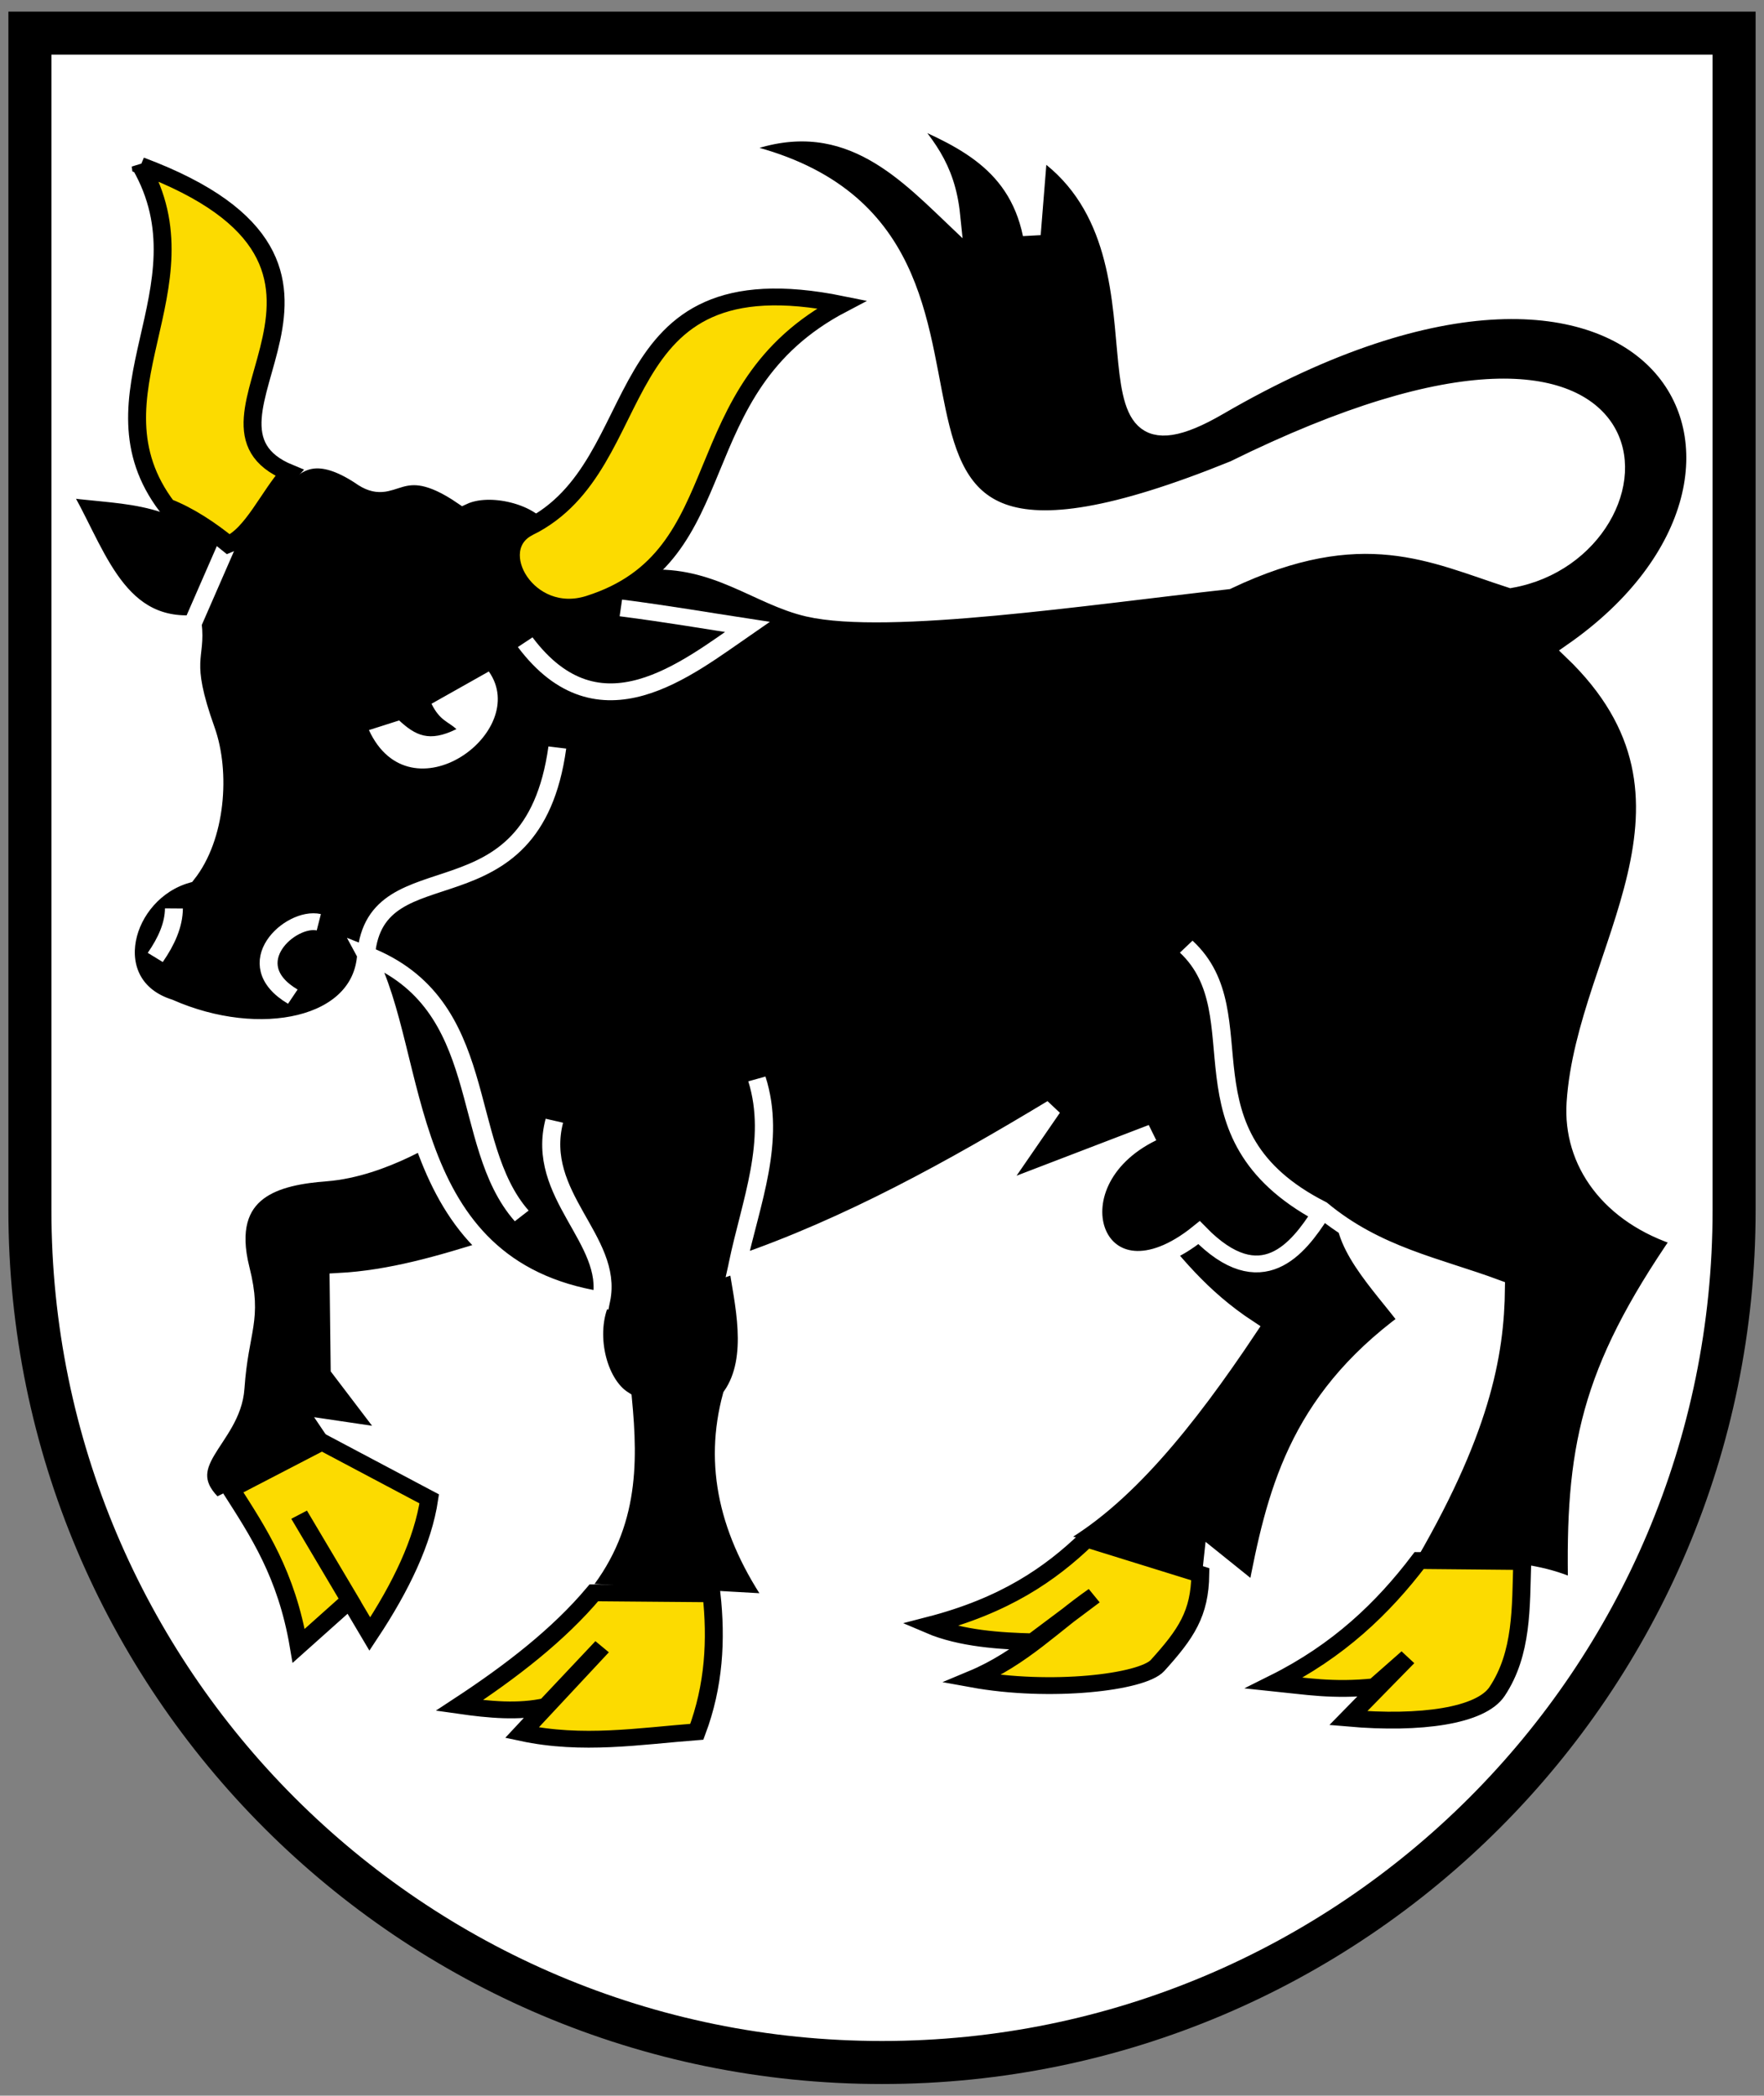 <svg width="410" height="487" xmlns="http://www.w3.org/2000/svg"><rect width="100%" height="100%" fill="#808080" stroke="none"/><g stroke-width="1.563"><path d="M6.951 7.698v284.435c0 103.09 88.667 186.659 198.051 186.659 109.384 0 198.051-83.57 198.051-186.659V7.698z" fill="#fff"/><g fill-rule="evenodd" stroke="#fff" stroke-width="6.31"><path d="M393.07 447.41c10.391 13.815 20.454 27.724 37.54 39.626-21.8 34.79-44.305 64.642-69.041 78.882l55.376 18.336 1.108-10.949 15.381 13.165c6.629-37.179 14.225-71.888 53.291-102.39-9.533-13.58-25.248-29.91-21.66-44.427zM146.19 412.56s-20.045 14.46-40.417 16.146c-16.862 1.395-37.143 5.989-30.05 35.985 4.566 19.307-.36 22.391-1.82 44.718-1.291 19.739-23.639 28.342-6.992 44.401l44.77-23.506-3.693-5.83 20.947 3.297-18.362-25.696-.369-32.687c18.485-1.03 36.064-6.588 53.582-12.453z" transform="matrix(.66 0 0 .62 5.96 6.768)"/><path d="M218.73 199.51c24.687-1.502 39.27 13.266 56.891 17.571 27.919 6.82 98.362-4.459 147.54-10.259 47.595-24.017 72.361-9.987 99.867-.522 58.219-11.063 62.869-125.69-97.411-41.434-170.26 73.466-49.989-91.94-177.35-119.73 37.177-17.554 59.106 5.84 77.693 24.709-1.8-18.693-9.481-27.29-18.853-39.26 20.415 9.51 41.658 17.966 47.205 46.399l2.43-32.225c53.998 38.017 6.974 131.64 63.281 96.814 155.96-96.457 216.6 23.684 124.75 91.697 54.896 55.978 4.55 111.96 1.045 169.11-1.368 22.3 12.093 42.474 37.231 50.81-32.593 50.349-37.732 79.252-36.708 131.35-20.53-10.318-41.06-5.687-61.59-8.357 27.814-49.911 32.807-79.282 33.051-104.38-20.702-8.173-41.988-12.258-61.409-29.401-52.412-28.335-21.667-72.987-47.672-98.483 25.73 25.79-4.734 70.082 47.302 100.05-7.792 12.873-20.782 31.18-42.789 7.125-36.029 31.024-53.88-18.067-16.526-37.418l-55.846 22.794 20.705-32.008c-34.975 22.44-71.648 44.163-110.84 58.458 4.733-23.142 13.742-46.284 6.79-69.426 6.791 23.142-2.275 46.284-6.79 69.426 1.813 13.647 7.237 34.986-2.09 49.244-6.627 26.039-1.355 51.556 15.67 77.595l-69.948-4.179c18.382-23.143 18.189-47.524 16.004-72.037-9.072-6.142-13.143-24.82-7.647-37.23 4.401-22.528-23.298-39.13-16.526-67.15-6.947 27.758 20.809 44.682 16.526 67.15-72.188-12.162-63.676-92.047-82.818-129.45 44.513 18.78 32.235 70.683 54.802 97.964-22.496-27.228-10.282-79.524-54.802-97.965 3.339-41.174 58.448-9.43 67.337-77.595-8.8 68.078-63.846 36.375-67.337 77.595-1.45 27.05-37.504 34.8-69.426 19.847-25.046-8.498-16.385-42.868 6.267-49.766 10.455-13.997 12.113-38.426 6.79-54.279-9.063-26.992-3.199-26.576-4.7-39.842l12.347-30.106-12.348 30.106c-27.978 1.621-34.365-29.145-46.819-50.81 19.722 3.47 39.445.41 59.167 20.705 16.705-9.144 17.65-45.352 46.632-25.218 12.302 9.52 13.005-9.199 36.186 7.648 9.556-4.728 26.701-.115 31.942 8.383z" transform="matrix(.66 0 0 .62 5.96 6.768)"/></g><g stroke-width="6.31"><path d="M40.476 51.102c96.246 38.292 9.133 96.273 52.416 115.19-7.102 8.314-13.121 23.243-21.461 26.823-6.116-5.302-13.769-10.876-21.626-14.09-29.759-41.768 15.484-81.769-9.33-127.93zM177.06 186.84c-15.144 7.978-.326 35.904 21.342 28.624 53.175-17.865 31.78-80.29 89.041-112.28-85.385-18.487-65.344 59.929-110.38 83.658z" fill="#fcdb00" fill-rule="evenodd" stroke="#000" transform="matrix(.66 0 0 .62 5.96 6.768)"/><path d="M175.92 229.79c26.077 36.915 56.586 10.151 78.231-5.724-14.621-2.375-27.295-4.75-44.54-7.124" fill="none" stroke="#fff" transform="matrix(.66 0 0 .62 5.96 6.768)"/></g><path d="m85.749 169.661 7.019-2.24c3.796 3.48 6.96 5.16 13.323 2.011-1.933-1.758-3.866-1.955-5.8-5.887l13.324-7.506c9.917 14.043-18.207 34.517-27.866 13.623z" fill="#fff" fill-rule="evenodd"/><path d="M103.24 334.76c-9.906-2.372-28.68 15.542-9.155 27.886M45.647 347.95c3.978-6.12 6.524-12.241 6.57-18.362" fill="none" stroke="#fff" stroke-width="6.31" transform="matrix(.66 0 0 .62 5.96 6.768)"/><g fill="#fcdb00" fill-rule="evenodd" stroke="#000" stroke-width="6.31"><path d="m104.35 529.57 37.779 21.316c-2.224 15.829-9.844 32.857-20.921 50.653l-24.9-44.724 17.862 32.021-18.013 17.129c-4.302-26.862-14.18-42.573-23.849-58.7zM200.11 586.1c-12.439 15.743-29.031 29.41-47.356 42.211 10.528 1.598 20.916 2.637 30.471.343l19.787-22.346-28.229 32.213c21.233 4.837 41.273 1.322 61.577-.343 6.084-17.236 6.945-34.473 5.17-51.709zM373.68 565.92c-12.869 13.167-28.868 24.992-55.428 32.292 11.142 5.08 25.238 5.966 36.38 6.252l21.634-17.254c-14.186 10.492-25.25 23.326-42.95 31.184 27.65 5.37 59.918 1.264 65.289-5.057 10.125-11.916 14.875-19.421 15.071-34.2zM490.74 574c-12.743 17.852-28.467 33.914-51.023 45.878 10.822 1.177 20.716 3.049 35.272 1.425l11.714-10.975-20.921 22.741c25.584 2.378 46.695-.872 52.4-9.994 8.958-14.322 8.37-31.576 8.86-48.706z" transform="matrix(.66 0 0 .62 5.96 6.768)"/></g></g><path d="M6.951 7.698v273.55c0 109.38 88.67 198.05 198.05 198.05s198.05-88.669 198.05-198.05V7.698z" fill="none" stroke="#000" stroke-width="10"/></svg>